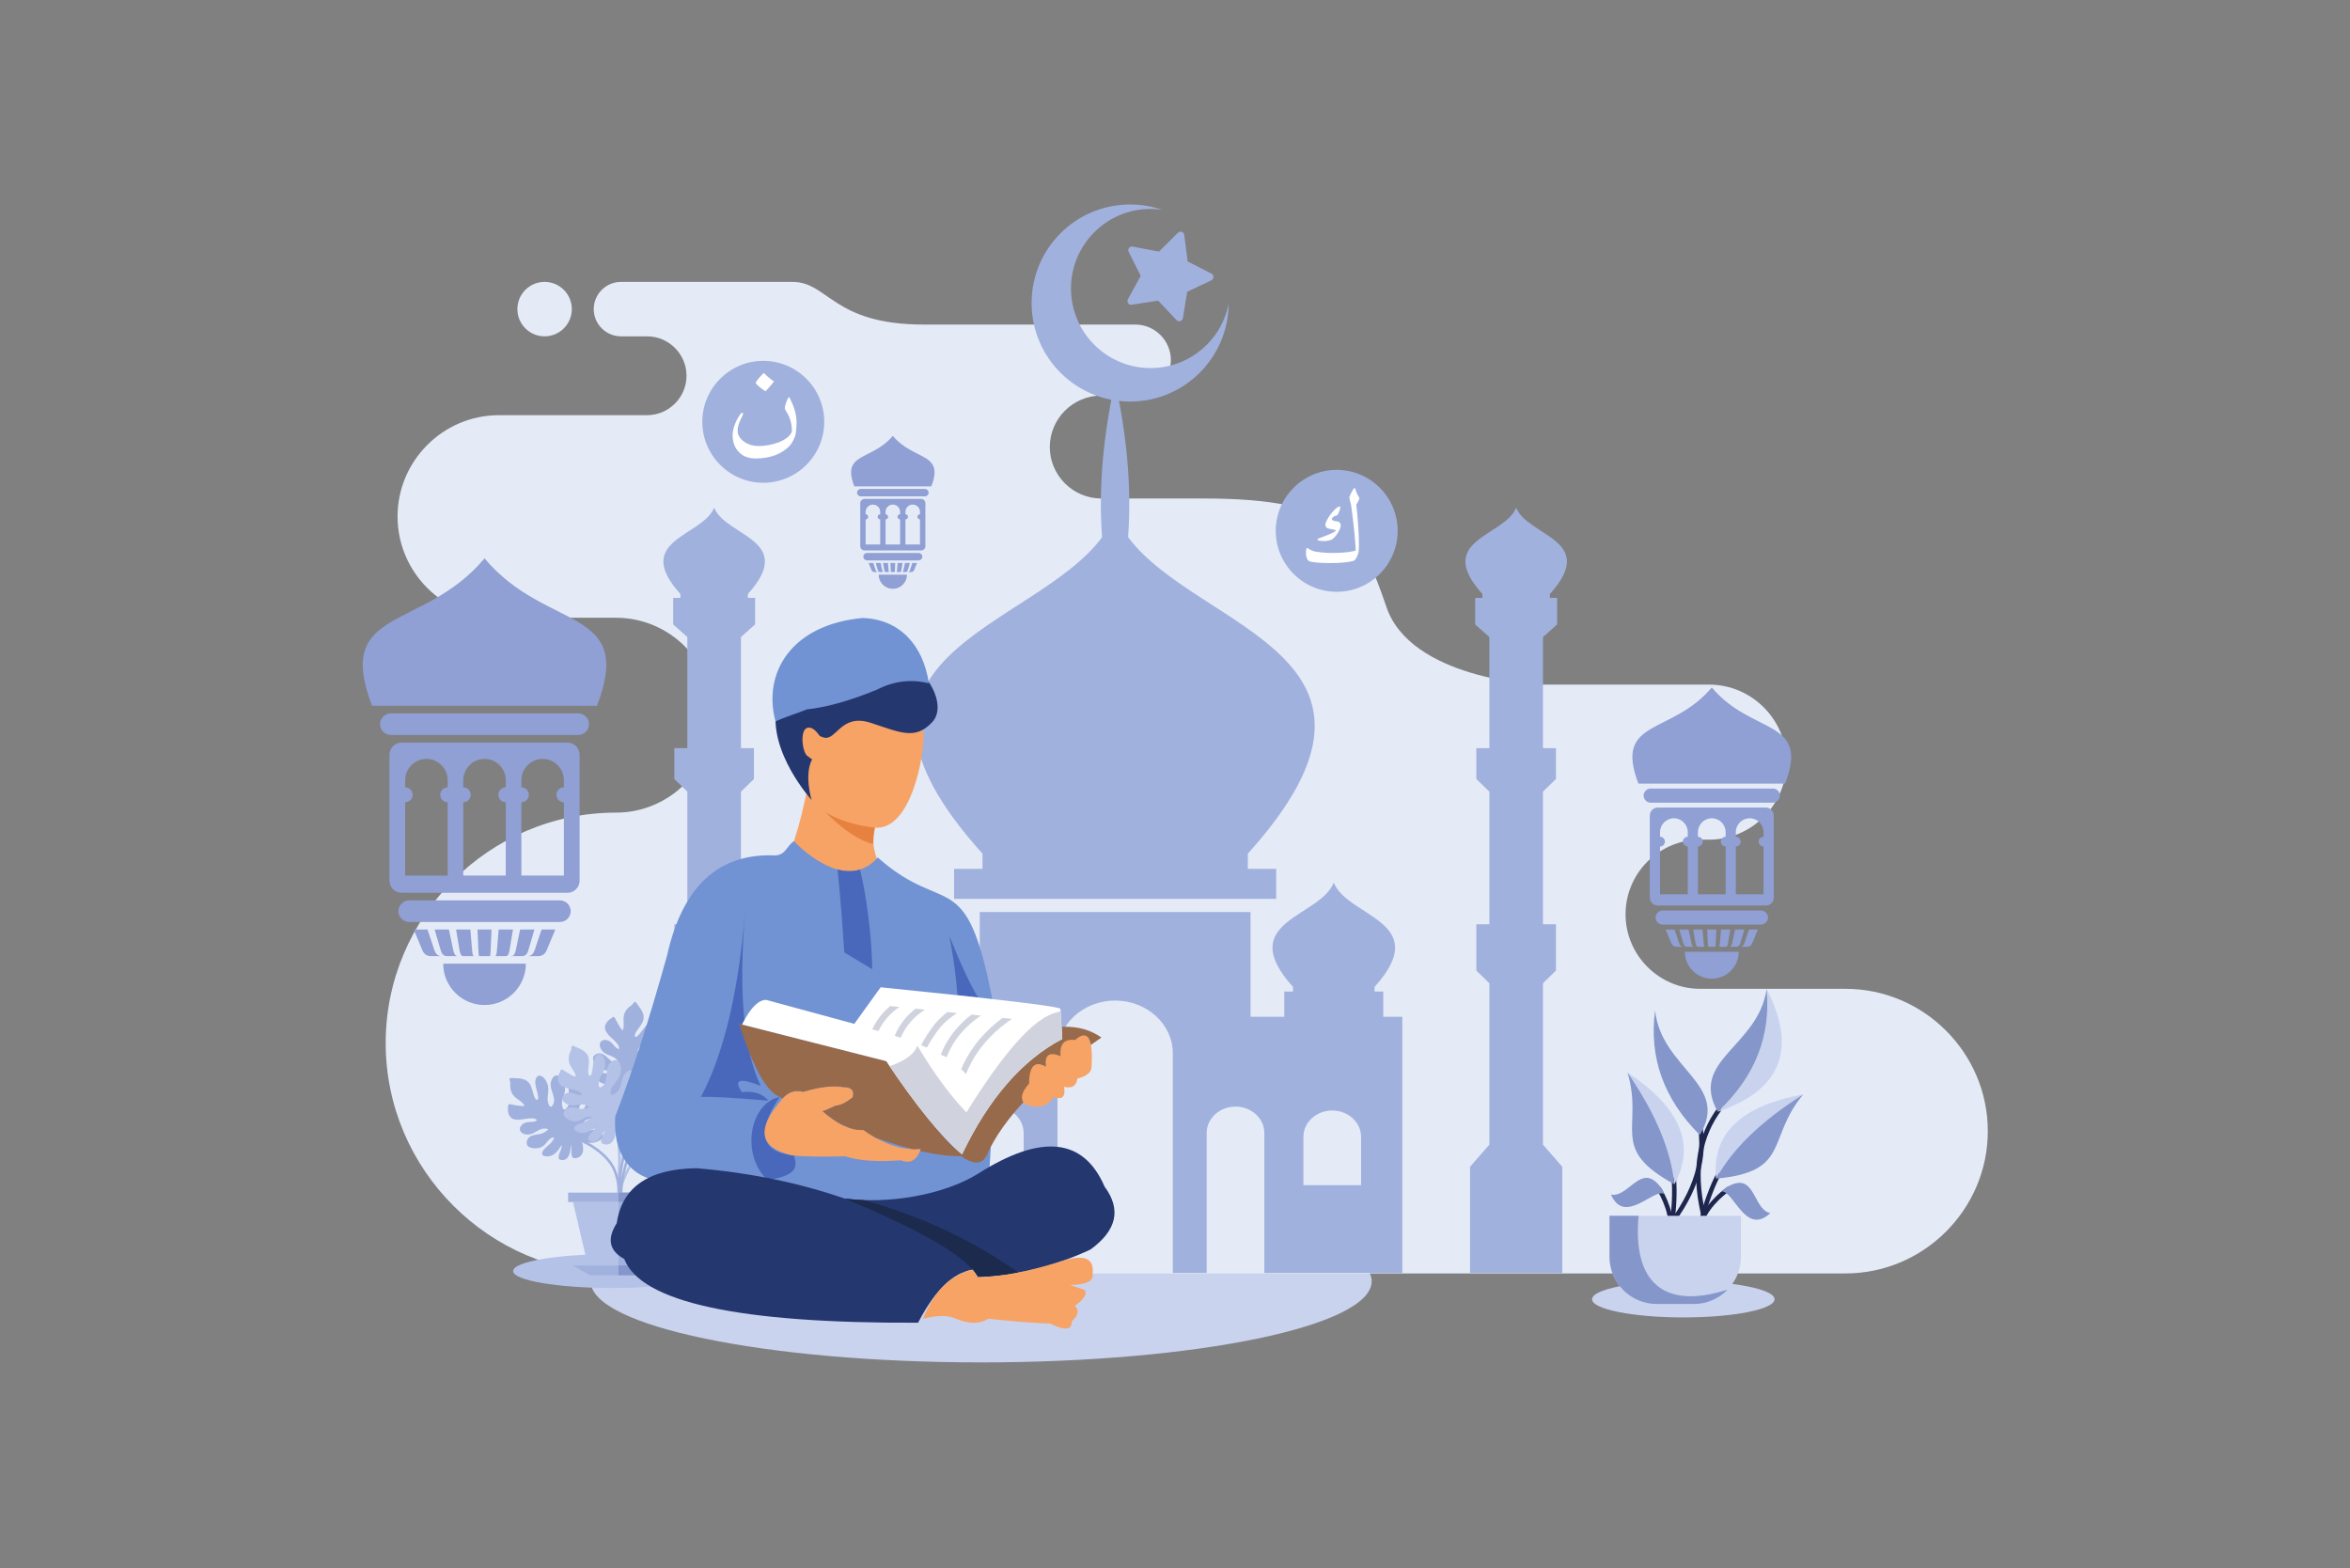 <?xml version="1.0" encoding="UTF-8" standalone="no"?>
<!-- Created with Inkscape (http://www.inkscape.org/) -->

<svg
   version="1.1"
   id="svg2"
   xml:space="preserve"
   width="4000"
   height="2669.307"
   viewBox="0 0 4000 2669.307"
   sodipodi:docname="vecteezy_muslim-people-reading-and-learning-the-quran-islamic-holy_6946259.eps"
   xmlns:inkscape="http://www.inkscape.org/namespaces/inkscape"
   xmlns:sodipodi="http://sodipodi.sourceforge.net/DTD/sodipodi-0.dtd"
   xmlns="http://www.w3.org/2000/svg"
   xmlns:svg="http://www.w3.org/2000/svg"><rect x="0" y="0" width="4000" height="2669.307" fill="#808080" stroke="none"/><defs
     id="defs6" /><sodipodi:namedview
     id="namedview4"
     pagecolor="#ffffffff"
     bordercolor="#666666"
     borderopacity="1.0"
     inkscape:pageshadow="2"
     inkscape:pageopacity="0.0"
     inkscape:pagecheckerboard="0" /><g
     id="g8"
     inkscape:groupmode="layer"
     inkscape:label="ink_ext_XXXXXX"
     transform="matrix(1.333,0,0,-1.333,0,2669.307)"><g
       id="g10"
       transform="scale(0.1)"><path
         d="M 30000,0 H 0 V 20019.8 H 30000 V 0"
         style="fill:transparent;fill-opacity:1;fill-rule:nonzero;stroke:none"
         id="path12" /><path
         d="m 12528.6,4699.8 c -2753.88,0 -4986.41,-463.4 -4986.41,-1035.2 0,-571.8 2232.53,-1035.5 4986.41,-1035.5 2754.1,0 4986.6,463.7 4986.6,1035.5 0,571.8 -2232.5,1035.2 -4986.6,1035.2"
         style="fill:#c9d3ee;fill-opacity:1;fill-rule:evenodd;stroke:none"
         id="path14" /><path
         d="m 10534.9,3879.9 c -1156.12,0 -2093.33,-109 -2093.33,-243.4 0,-134.1 937.21,-242.8 2093.33,-242.8 1156,0 2093.1,108.7 2093.1,242.8 0,134.4 -937.1,243.4 -2093.1,243.4"
         style="fill:#c9d3ee;fill-opacity:1;fill-rule:evenodd;stroke:none"
         id="path16" /><path
         d="m 21709.4,7398.9 h 1856.5 c 999.2,0 1816.7,-817.6 1816.7,-1816.8 v 0 c 0,-999.2 -817.5,-1817 -1816.7,-1817 H 7866.85 c -1618.14,0 -2941.89,1324 -2941.89,2942.1 v 0 c 0,1618.2 1323.75,2941.7 2941.89,2941.7 v 0 c 684.09,0.2 1243.75,560 1243.75,1244.1 v 0 c 0,684.2 -559.66,1243.9 -1243.75,1243.9 H 6369.72 c -711.21,0 -1293.21,582 -1293.21,1293.2 v 0 c 0,711.3 582,1293.3 1293.21,1293.3 h 1893.06 c 276.92,0 503.45,226.6 503.45,503.5 v 0 c 0,276.9 -226.53,503.5 -503.45,503.5 h -333.65 c -191.09,0 -347.53,156.4 -347.53,347.5 v 0 c 0,191.1 156.44,347.5 347.53,347.5 h 1250.76 c 0,0 477.8,0 939.11,0 461.1,0 512.4,-544.8 1677.2,-544.8 1800.9,0 900.6,0 2701.2,0 249.4,0 453.6,-204.1 453.6,-453.5 v 0 c 0,-249.3 -204.2,-453.4 -453.6,-453.4 h -435.3 c -361.3,0 -657,-295.6 -657,-656.9 v -0.1 c 0,-361.3 295.7,-656.9 657,-656.9 h 1310.5 c 1769.7,0 2019.6,-462.6 2329.6,-1382.3 309.7,-919.8 1919.4,-994 1919.4,-994 h 2201 c 544.6,0 990,-445.5 990,-990.1 v 0 c 0,-544.4 -445.4,-990 -990,-990 h -113.2 c -523.9,0 -952.4,-428.4 -952.4,-952.1 v 0 c 0,-524 428.5,-952.4 952.4,-952.4 z M 6953.96,15730.4 c 191.89,0 347.54,155.6 347.54,347.5 0,191.9 -155.65,347.5 -347.54,347.5 -191.88,0 -347.4,-155.6 -347.4,-347.5 0,-191.9 155.52,-347.5 347.4,-347.5 v 0"
         style="fill:#e4ebf7;fill-opacity:1;fill-rule:evenodd;stroke:none"
         id="path18" /><path
         d="m 9119.06,13543.2 c 142.42,-368.3 1058.24,-406.8 430.98,-1103.1 v -49.3 h 92.17 v -339.2 l -180.64,-161.1 v -1418.3 h 165.83 v -394.3 L 9461.57,9916.7 V 8223.3 H 9627.4 V 7631.9 L 9461.57,7470.5 V 5409.1 L 9708.2,5127.2 V 3770.9 H 8529.78 v 1356.3 l 246.9,281.9 v 2061.4 l -165.97,161.4 v 591.4 h 165.97 v 1693.4 l -165.97,161.2 v 394.3 h 165.97 v 1418.3 l -180.78,161.1 v 339.2 h 92.18 v 49.3 c -627.24,696.3 288.42,734.8 430.98,1103.1 z M 14238.5,15154 c 146.8,-674.4 214.2,-1338.5 166.3,-1987.2 881.8,-1188.5 3816.8,-1501.9 1529,-4041.9 V 8931 h 362.1 v -383.7 h -215 -112.4 -3457.9 -163.7 -163.8 V 8931 h 362.4 v 193.9 c -2286.4,2538.4 643,2852.9 1527.1,4039.4 -48.4,649.4 19.1,1314.4 165.9,1989.7 v 0 z m 5121.8,-1610.8 c 142.3,-368.3 1058.2,-406.8 430.8,-1103.1 v -49.3 h 92.1 v -339.2 l -180.7,-161.1 v -1418.3 h 165.8 v -394.3 l -165.8,-161.2 V 8223.3 h 165.8 v -591.4 l -165.8,-161.4 V 5409.1 l 246.8,-281.9 V 3770.9 H 18771 v 1356.3 l 246.8,281.9 v 2061.4 l -166.1,161.4 v 591.4 h 166.1 v 1693.4 l -166.1,161.2 v 394.3 h 166.1 v 1418.3 l -181,161.1 v 339.2 h 92.3 v 49.3 c -627.3,696.3 288.6,734.8 431.2,1103.1 v 0 z M 15968.5,8379.9 H 12510.6 V 7042.1 H 12080 v 321.6 h -111.4 v 59.2 c 757.8,841.6 -348.6,888.2 -520.7,1333.1 -172.2,-444.9 -1278.4,-491.5 -520.8,-1333.1 v -59.2 h -111.4 v -321.6 h -243.3 V 3770.9 h 1762.3 v 1788.5 c 0,184.8 165.6,335.9 368.2,335.9 v 0 c 202.6,0 368.1,-151.1 368.1,-335.9 V 3770.9 h 432.5 v 2806.7 c 0,369.3 331.1,671.6 736,671.6 v 0 c 405,0 736.1,-302.3 736.1,-671.6 V 3770.9 h 432.7 v 1788.5 c 0,184.8 165.6,335.9 367.9,335.9 v 0 c 202.6,0 368.2,-151.1 368.2,-335.9 V 3770.9 h 1762.2 v 3271.2 h -243.3 v 321.6 H 17552 v 59.2 c 757.7,841.6 -348.6,888.2 -520.8,1333.1 -171.9,-444.9 -1278.5,-491.5 -520.5,-1333.1 v -59.2 h -111.6 v -321.6 h -197.1 -233 -0.5 V 8379.9 Z M 11467.4,5845.3 v 0 c 202.6,0 368.2,-151 368.2,-335.7 v -617 h -736.1 v 617 c 0,184.7 165.6,335.7 367.9,335.7 v 0 z m 5544.2,0 v 0 c 202.6,0 368.2,-151 368.2,-335.7 v -617 h -736.4 v 617 c 0,184.7 165.9,335.7 368.2,335.7 v 0"
         style="fill:#a1b1de;fill-opacity:1;fill-rule:evenodd;stroke:none"
         id="path20" /><path
         d="m 6097.82,8156.1 h 178.4 l -10.84,-264 c -1.72,-39.1 -4.9,-75.6 -10.72,-75.6 h -135.15 c -6.08,0 -9.26,36.2 -10.84,75.6 z m -438.39,-435.9 h 1055.31 c 0,-291.4 -236.32,-527.9 -527.79,-527.9 -291.32,0 -527.52,236.5 -527.52,527.9 v 0 z m -434.68,808.3 h 1924.67 c 75.78,0 137.93,-61.9 137.93,-138.1 0,-75.6 -62.15,-138 -137.93,-138 H 5224.75 c -75.91,0 -138.06,62.4 -138.06,138 0,75.9 62.02,138.1 138.06,138.1 v 0 z m -96.54,2015 h 2117.62 c 85.43,0 155.39,-70 155.39,-155.4 V 8780.3 c 0,-85.2 -70.09,-155.3 -155.39,-155.3 H 5128.21 c -85.29,0 -155.25,70.1 -155.25,155.3 v 1607.8 c 0,85.3 69.82,155.4 155.25,155.4 v 0 z m 1800.76,-209.2 c -149.3,0 -271.36,-122.2 -271.36,-271.5 v -91 c 52.63,0 95.22,-42.6 95.22,-95.2 0,-52.6 -42.59,-95.4 -95.22,-95.4 v -936.1 h 542.73 v 936.1 c -52.63,0 -95.35,42.8 -95.35,95.4 0,52.6 42.72,95.2 95.35,95.2 v 91 c 0,149.3 -122.2,271.5 -271.37,271.5 v 0 z m -1212.53,-271.5 c 0,149.3 -122.07,271.5 -271.37,271.5 -149.3,0 -271.36,-122.2 -271.36,-271.5 v -91 c 52.63,0 95.34,-42.6 95.34,-95.2 0,-52.6 -42.71,-95.4 -95.34,-95.4 v -936.1 h 542.73 v 936.1 c -52.51,0 -95.36,42.8 -95.36,95.4 0,52.6 42.85,95.2 95.36,95.2 v 91 z m 470.65,271.5 c -149.44,0 -271.5,-122.2 -271.5,-271.5 v -91 c 52.63,0 95.35,-42.6 95.35,-95.2 0,-52.6 -42.72,-95.4 -95.35,-95.4 v -936.1 h 542.86 v 936.1 c -52.77,0 -95.34,42.8 -95.34,95.4 0,52.6 42.57,95.2 95.34,95.2 v 91 c 0,149.3 -122.06,271.5 -271.36,271.5 v 0 z m -1196.67,581.6 h 2393.21 c 75.91,0 138.06,-62 138.06,-137.9 0,-75.9 -62.55,-138 -138.06,-138 H 4990.42 c -75.38,0 -138.07,62.6 -138.07,138 0,75.3 62.16,137.9 138.07,137.9 v 0 z m 1196.53,1979.4 c 789.63,-941.4 1926.39,-602.2 1436.57,-1882.7 H 4750.53 c -489.83,1280.5 646.93,941.3 1436.42,1882.7 v 0 z m -559.91,-5003.2 -77.1,264 h 182.49 l 55.28,-264 c 8.2,-39.4 24.6,-75.6 55.01,-75.6 h -138.45 c -42.45,0 -65.6,36.2 -77.23,75.6 v 0 z m -168.48,264 h -175.23 l 109.63,-264 c 16.41,-39.4 49.2,-75.6 109.37,-75.6 h 132.64 c -48.4,0 -74.85,36.2 -88.21,75.6 l -88.2,264 z m 547.89,0 h -182.64 l 44.04,-264 c 6.61,-39.4 19.84,-75.6 44.04,-75.6 h 138.46 c -12.17,0 -18.78,36.2 -21.96,75.6 l -21.94,264 z m 543.65,0 -43.91,-264 c -6.61,-39.1 -19.71,-75.6 -44.04,-75.6 H 6323.7 c 12.16,0 18.78,36.5 21.95,75.6 l 21.82,264 h 182.63 z m 274.01,0 h -182.64 l -55.01,-264 c -8.2,-39.1 -24.73,-75.6 -55.01,-75.6 h 138.46 c 42.45,0 65.46,36.5 77.23,75.6 l 76.97,264 z m 3.17,-264 88.2,264 h 175.23 l -109.5,-264 c -16.53,-39.1 -49.19,-75.6 -109.63,-75.6 h -132.51 c 48.54,0 74.98,36.5 88.21,75.6 v 0"
         style="fill:#909fd4;fill-opacity:1;fill-rule:evenodd;stroke:none"
         id="path22" /><path
         d="m 11370.1,12836.5 h 61.1 l -3.7,-90.4 c -0.5,-13.4 -1.9,-25.7 -3.7,-25.7 h -46.3 c -2.1,0 -3.2,12.3 -3.7,25.7 z m -150.2,-149.3 h 361.3 c 0,-99.7 -81,-180.7 -180.7,-180.7 -99.7,0 -180.6,81 -180.6,180.7 v 0 z m -148.9,276.9 h 659.1 c 25.9,0 47.3,-21.3 47.3,-47.4 0,-25.9 -21.4,-47.2 -47.3,-47.2 H 11071 c -25.9,0 -47.1,21.3 -47.1,47.2 0,26.1 21.2,47.4 47.1,47.4 v 0 z m -33.1,689.9 h 725.2 c 29.4,0 53.2,-24.1 53.2,-53.3 v -550.4 c 0,-29.2 -24.1,-53.3 -53.2,-53.3 h -725.2 c -29.1,0 -53.1,24.1 -53.1,53.3 v 550.4 c 0,29.2 24,53.3 53.1,53.3 v 0 z m 616.8,-71.7 c -51.3,0 -93.1,-41.9 -93.1,-92.9 v -31.1 c 18.2,0 32.8,-14.6 32.8,-32.7 0,-18 -14.6,-32.7 -32.8,-32.7 v -320.4 h 185.9 v 320.4 c -18,0 -32.5,14.7 -32.5,32.7 0,18.1 14.5,32.7 32.5,32.7 v 31.1 c 0,51 -41.8,92.9 -92.8,92.9 v 0 z m -415.2,-92.9 c 0,51 -41.8,92.9 -92.9,92.9 -51.3,0 -93.1,-41.9 -93.1,-92.9 v -31.1 c 18.3,0 32.8,-14.6 32.8,-32.7 0,-18 -14.5,-32.7 -32.8,-32.7 v -320.4 h 186 v 320.4 c -18,0 -32.6,14.7 -32.6,32.7 0,18.1 14.6,32.7 32.6,32.7 v 31.1 z m 161,92.9 c -51,0 -92.8,-41.9 -92.8,-92.9 v -31.1 c 18,0 32.5,-14.6 32.5,-32.7 0,-18 -14.5,-32.7 -32.5,-32.7 v -320.4 h 185.9 v 320.4 c -18.2,0 -32.8,14.7 -32.8,32.7 0,18.1 14.6,32.7 32.8,32.7 v 31.1 c 0,51 -42,92.9 -93.1,92.9 v 0 z m -409.7,199.2 h 819.4 c 26.2,0 47.4,-21.2 47.4,-47.2 0,-26 -21.5,-47.2 -47.4,-47.2 h -819.4 c -25.9,0 -47.3,21.4 -47.3,47.2 0,25.8 21.4,47.2 47.3,47.2 v 0 z m 409.7,677.7 c 270.3,-322.3 659.7,-206.1 492,-644.7 h -983.9 c -167.7,438.6 221.6,322.4 491.9,644.7 v 0 z m -191.7,-1713.1 -26.5,90.4 h 62.7 l 18.8,-90.4 c 2.9,-13.4 8.4,-25.7 18.8,-25.7 h -47.4 c -14.5,0 -22.5,12.3 -26.4,25.7 v 0 z m -57.7,90.4 h -60 l 37.5,-90.4 c 5.6,-13.4 17,-25.7 37.6,-25.7 h 45.5 c -16.7,0 -25.9,12.3 -30.4,25.7 l -30.2,90.4 z m 187.5,0 h -62.4 l 15.1,-90.4 c 2.1,-13.4 6.9,-25.7 15.1,-25.7 h 47.3 c -4.2,0 -6.3,12.3 -7.4,25.7 l -7.7,90.4 z m 186.2,0 -15,-90.4 c -2.2,-13.4 -6.7,-25.7 -15.1,-25.7 h -47.4 c 4.3,0 6.7,12.3 7.7,25.7 l 7.4,90.4 h 62.4 z m 93.9,0 h -62.7 l -18.7,-90.4 c -2.7,-13.4 -8.5,-25.7 -18.8,-25.7 h 47.3 c 14.6,0 22.5,12.3 26.5,25.7 l 26.4,90.4 z m 1.1,-90.4 30.1,90.4 h 60.1 l -37.3,-90.4 c -5.8,-13.4 -16.9,-25.7 -37.8,-25.7 h -45.3 c 16.7,0 25.7,12.3 30.2,25.7 v 0"
         style="fill:#909fd4;fill-opacity:1;fill-rule:evenodd;stroke:none"
         id="path24" /><path
         d="m 7814.61,3578.9 c 695.6,0 1262.66,97.3 1262.66,216.3 0,119.6 -567.06,216.7 -1262.66,216.7 -695.34,0 -1262.66,-97.1 -1262.66,-216.7 0,-119 567.32,-216.3 1262.66,-216.3"
         style="fill:#b4c2e8;fill-opacity:1;fill-rule:evenodd;stroke:none"
         id="path26" /><path
         d="m 6896.04,4899.7 c -0.39,-27.7 -1.98,-51.3 -4.23,-67.7 2.25,16.4 3.84,40 4.23,67.7"
         style="fill:#eeede9;fill-opacity:1;fill-rule:evenodd;stroke:none"
         id="path28" /><path
         d="m 7749.55,6973.6 c 20.63,26.7 48.79,46.8 76.96,64.2 7.54,4.8 18.51,1.6 22.61,-6.3 21.82,-40.7 42.06,-82.5 67.18,-121.4 8.2,-13 20.11,-29.9 30.55,-37.3 0.66,-0.5 3.31,-2.1 4.5,-2.6 0.13,0.2 0.26,0.5 0.53,0.8 1.98,2.9 3.17,6.3 4.36,9.7 19.44,60.1 -4.23,124.4 11.24,184.7 8.07,32 28.43,65 51.45,88.3 24.99,25.4 58.58,37.3 74.05,71.4 2.51,5.3 6.61,7.7 11.24,7.9 h 3.18 c 5.55,-0.2 11.11,-3.4 14.28,-7.9 36.1,-51.8 86.62,-105.5 96.14,-170.3 8.6,-57.7 -22.48,-105.8 -55.68,-149.7 -16.13,-21.2 -32,-42.6 -44.43,-66.1 -6.88,-13 -18.78,-36.3 -6.22,-49.2 12.96,-13.3 32.93,10.5 43.25,21.1 21.29,22.2 39.14,47.1 57.53,71.4 30.28,39.7 78.41,100.8 135.54,90 25.26,-5.3 35.45,-31.3 36.77,-54 2.11,-36 -15.47,-74.6 -33.33,-104.7 -40.2,-68.8 -121.66,-88.9 -174.16,-143.9 -12.17,-13 -45.23,-56.6 -26.19,-74.6 6.61,-6.1 21.96,-4 29.76,-2.7 19.31,2.7 40.46,10.1 55.94,21.7 58.98,45.8 80.53,125.1 142.42,168.2 27.24,19.1 69.17,30.7 101.83,22.8 27.64,-6.4 40.34,-32.5 41.52,-58.7 1.59,-32 -12.96,-64.8 -28.96,-91.5 -18.51,-30.7 -44.03,-56.4 -75.24,-74.1 -62.42,-35.7 -141.5,-40.2 -183.16,-105.5 -5.55,-9 -11.77,-20.6 -8.99,-31.5 2.11,-8.5 14.15,-11.1 21.29,-12.7 32,-7.1 74.06,4.8 102.09,19.6 34.12,18.2 58.72,51 84.9,78.3 27.51,29.1 58.19,52.3 96.94,64.2 27.9,8.8 62.41,7.2 80.53,-19 16.67,-24.1 13.23,-56.3 6.48,-83.1 -8.99,-35.4 -28.3,-68.2 -51.97,-95.7 -25.52,-29.6 -65.99,-46.3 -102.09,-58.4 -37.69,-12.7 -76.7,-20.4 -113.86,-34.4 -9.92,-3.7 -17.46,-6.4 -28.17,-7.2 -11.51,-0.8 -23.15,-0.2 -34.39,-3.1 -9.52,-2.4 -3.17,-12.5 0,-19.3 7.67,-16.7 32.41,-15.9 47.88,-17 14.81,-1.3 29.35,-5 44.04,-5.3 16.92,0 33.85,3.2 50.51,5.8 33.19,4.8 68.11,10.6 100.77,1.1 31.61,-10 53.96,-39.7 59.65,-71.4 11.89,-67.2 -63.09,-108.2 -118.76,-116.6 -35.71,-5.6 -67.97,2.3 -99.32,20.1 -38.61,21.9 -69.03,53.1 -113.59,58.7 -2.78,-17.7 3.43,-32 19.3,-45.5 21.82,-18.3 51.97,-28.3 78.42,-38.1 51.71,-19.3 127.62,-36.2 155.52,-90.2 3.31,-6.3 2.65,-14.8 -2.78,-20.1 -24.59,-23.3 -52.89,-41.8 -87.54,-44.4 -28.7,-2.1 -56.6,11.1 -79.87,26.4 -41.53,27.5 -77.37,70.4 -124.18,90 6.48,-12 17.19,-20.2 30.41,-30.2 23.28,-18 35.31,-43.4 41.79,-71.4 9.66,-42.9 -5.15,-89.4 -55.41,-89.7 -27.5,-0.2 -55.14,13.5 -78.02,27.5 -26.18,15.6 -47.21,38.6 -63.61,64.3 -20.1,31.7 -31.34,68.2 -37.69,105.8 -42.05,-82 -133.43,-167.7 -219.66,-96.8 -73.66,60.8 47.74,107.1 95.62,155 -9.53,-4 -18.65,-9 -27.38,-13.2 -24.99,-13 -49.32,-27 -75.37,-37.6 -48.67,-20.1 -103.29,-18 -132.38,32 -25.13,43.1 26.84,63.2 58.98,72.7 26.05,8 74.85,16.4 93.76,42.9 -64.27,-7.4 -135.94,-15.4 -191.36,21.9 -25.12,16.7 -55.41,49.5 -58.45,81 -2.38,25.9 25.66,35.1 45.76,37 54.88,5.6 108.31,-18.8 163.32,-17.2 13.22,0.5 26.31,2.1 39.27,4.8 4.77,1 9.79,2.6 14.29,4.7 1.72,0.6 3.44,2.1 4.76,2.9 -0.4,0.8 -0.8,1.9 -1.59,2.9 -4.89,5.3 -11.24,9.6 -17.46,13.8 -14.01,9.3 -28.83,14.8 -45.62,16.4 -32,3.4 -64.01,-0.5 -95.88,5 -35.83,6.1 -64.93,27 -88.47,53.7 -21.16,23.8 -41.39,54 -44.7,86.2 -3.56,33.4 16.8,56.1 46.69,67.5 83.44,32 132.24,-54.2 191.88,-93.4 15.74,-10.6 34.52,-17.4 52.5,-22.7 7.27,-2.4 28.83,-9.8 35.98,-4 4.22,3.4 -9.93,26.2 -12.57,30.4 -12.03,19.3 -27.38,32.8 -47.08,44.5 -49.86,28.3 -110.55,37 -149.7,82 -25.79,29.6 -46.15,79.8 -20.89,115.8 26.71,38.1 86.22,28 119.94,5.8 42.32,-28 63.61,-84.6 114.52,-98.4 4.37,24.3 -5.02,46.6 -21.29,67.7 -23.8,31.8 -54.35,57.2 -82.51,84.7 -27.11,25.9 -54.89,54.2 -68.91,89.9 -14.41,36 -5.15,72.7 18.26,102.9"
         style="fill:#a1b1de;fill-opacity:1;fill-rule:evenodd;stroke:none"
         id="path30" /><path
         d="m 6491.25,5812.2 c -8.07,32.8 -6.48,67.2 -2.78,100.5 0.92,8.5 10.18,15.4 18.78,13.8 45.62,-8 90.98,-18 137.13,-22.5 15.21,-1.3 35.84,-2.9 48.28,0.8 0.79,0.3 3.43,1.6 4.63,2.1 0,0 0,0.5 -0.14,0.8 -1.19,3.4 -3.04,6.3 -5.03,9.2 -35.04,52.9 -100.1,73.8 -138.06,123.3 -20.1,26.2 -33.72,62.7 -37.82,95.2 -4.36,35.5 7.14,69 -10.05,102.4 -6.21,12.1 6.74,23 17.85,22.5 63.08,-3.8 136.48,2.6 193.34,-29.9 50.52,-28.9 69.04,-83.3 82.92,-136.2 6.61,-26 13.75,-51.6 24.47,-76 5.95,-13.4 16.92,-37.2 34.64,-35.1 18.52,1.8 12.3,32.2 10.32,47.1 -4.1,30.1 -12.7,59.7 -20.36,88.8 -12.57,48.7 -30.69,124.3 13.35,162.4 19.44,16.7 46.15,8.5 64.8,-4.5 29.76,-20.6 49.33,-58.4 62.02,-91.2 28.96,-74.1 -5.82,-150.3 5.16,-225.9 2.51,-17.2 16.4,-70.4 42.05,-66.4 8.99,1.3 16.93,14.6 20.9,21.4 9.52,17 17.06,38.1 17.19,57.7 0.79,74.6 -48.27,140.7 -43.91,215.8 1.99,33.3 18.78,73.3 45.1,94.2 22.35,17.4 50.65,11.6 72.07,-3.7 26.05,-18.5 42.85,-50.3 53.82,-79.4 12.57,-33.6 17.06,-69.5 11.64,-105.2 -10.71,-70.9 -56.07,-136 -30.42,-209 3.58,-10 8.87,-21.9 19.18,-26.4 7.93,-3.7 17.46,4.2 23.14,8.7 25.26,20.9 42.06,61.1 47.74,92.3 6.88,38.1 -3.57,77.8 -8.99,115.3 -5.68,39.4 -5.16,78.3 9.39,115.9 10.71,27.2 33.19,53.4 64.93,51.3 29.23,-1.6 52.5,-24.4 69.3,-46.1 22.35,-29 36.1,-64.5 42.98,-100.2 7.53,-38.3 -4.24,-80.7 -17.2,-116.6 -13.35,-37.1 -31.47,-72.5 -43.37,-110.6 -3.17,-10 -5.82,-17.4 -11.91,-26.4 -6.61,-9.6 -14.14,-18.5 -18.91,-29.1 -3.83,-9 7.94,-10.1 15.35,-11.7 17.72,-4.2 32.4,15.4 42.97,27 10.06,10.6 21.96,19.9 31.22,31.2 10.58,13.2 18.51,28.6 26.97,43.4 16.4,29.1 33.46,60 61.5,79.6 27.11,18.8 64.4,18 92.96,2.9 60.04,-32.2 45.76,-116.4 17.99,-165.5 -17.72,-31.3 -43.78,-51.9 -77.1,-65.6 -41.13,-17 -84.63,-21.2 -116.5,-52.9 12.16,-13.3 27.37,-17 47.6,-13 28.04,5.8 54.49,23.5 78.42,37.8 47.21,29.1 107.65,78 167.03,66.7 7.27,-1.6 13.22,-6.9 14.02,-14.6 3.17,-33.8 0.12,-67.4 -19.05,-96.5 -16,-23.8 -43.77,-37.6 -70.35,-46.3 -47.35,-15.6 -103.15,-17.2 -147.32,-41.8 13.36,-2.4 26.32,1.3 42.32,5 28.69,7.4 55.8,1.1 82.12,-11.3 39.67,-18.8 67.05,-59.3 35.97,-99 -16.93,-21.6 -44.7,-34.6 -69.83,-44.1 -28.56,-11.1 -59.5,-13.2 -89.66,-10.3 -37.55,3.9 -73.26,17.7 -106.59,36.2 38.36,-84.1 49.07,-209 -60.04,-232.8 -93.09,-20 -54.48,103.7 -62.28,170.9 -2.78,-9.8 -4.63,-19.8 -6.61,-29.6 -5.42,-27.5 -9.26,-55.6 -17.06,-82.5 -14.55,-50.5 -49.86,-92.1 -107.25,-84.1 -49.46,7.1 -32.93,60.3 -20.63,91.5 9.92,25.4 33.46,69 24.6,99.9 -34.26,-55 -72.34,-115.8 -135.82,-136.4 -28.83,-9.6 -73,-13.3 -99.84,4.2 -21.82,13.8 -11.64,41.8 -0.79,58.7 29.75,46.6 81.86,73.5 114.52,117.7 7.8,10.9 14.94,22 20.63,33.9 2.11,4.5 4.1,9.2 5.28,14 0.54,1.6 0.41,4.2 0.41,5.8 -0.8,0 -1.72,0 -2.91,0 -7.54,0 -14.81,-2.6 -21.83,-4.8 -16.13,-5.2 -29.49,-13.7 -41.12,-25.9 -22.48,-23 -39.15,-50.2 -63.22,-71.9 -27.11,-24.3 -61.49,-34.4 -97.06,-36.5 -31.61,-1.9 -67.84,1 -95.35,18.2 -28.3,18 -33.59,47.9 -24.2,78.6 26.71,85.2 124.7,70.1 192.28,92.8 17.99,6.1 34.91,16.4 50.39,27.3 6.35,4.2 25.39,16.4 25.39,25.6 -0.13,5.6 -26.72,8.2 -31.74,9 -22.75,2.4 -42.85,-1 -63.88,-9.5 -53.16,-21.4 -97.72,-63.7 -157.37,-66.7 -39.27,-1.8 -91.11,13 -103.8,55.3 -13.49,44.5 31.47,84.9 69.82,97.6 48.14,16.1 105.79,-2.4 147.85,29.4 -16.14,18.5 -39.41,24.8 -66.39,25.1 -39.28,0.8 -78.55,-7.4 -117.3,-12.4 -37.16,-5.3 -76.57,-9.6 -113.2,1.3 -37.42,11.1 -60.44,41 -69.69,78"
         style="fill:#a1b1de;fill-opacity:1;fill-rule:evenodd;stroke:none"
         id="path32" /><path
         d="m 8712.41,6754.3 c 31.34,12.2 65.86,14.8 99.18,15.4 8.86,0.2 16.54,-8 16.13,-17 -2.24,-46 -6.34,-92.3 -4.89,-138.6 0.4,-15.3 1.72,-35.9 6.88,-47.8 0.27,-0.8 1.85,-3.5 2.64,-4.5 0.14,0 0.4,0.2 0.8,0.5 3.31,1.6 5.95,3.7 8.73,6.1 47.6,41.5 60.3,108.7 104.6,152.6 23.41,23.3 57.92,41.3 89.66,49.5 34.65,8.7 69.43,1.5 100.37,23 11.24,7.6 23.68,-3.7 24.47,-15.1 4.23,-63 19.97,-135.2 -5.29,-195.5 -22.22,-53.9 -73.66,-79.1 -124.7,-99.4 -24.6,-10.1 -49.2,-20.1 -72.08,-33.9 -12.56,-7.6 -34.78,-21.7 -30.55,-38.9 4.36,-18.2 33.59,-8.1 48.01,-4.2 29.36,7.9 57.65,20.1 85.82,31.5 46.56,18.5 119.15,46 162.53,7.1 19.04,-17.2 14.42,-44.7 3.97,-64.8 -16.8,-32 -51.84,-56 -82.65,-73 -69.83,-38.1 -149.97,-13.2 -223.5,-33.8 -16.92,-4.5 -67.57,-24.9 -60.56,-50.3 2.51,-8.4 16.79,-14.8 24.06,-17.7 17.99,-7.1 39.81,-12.2 59.25,-9.8 74.06,8.7 133.17,65.6 208.55,70.9 33.19,2.1 74.98,-9.5 99.05,-32.8 20.23,-20.1 17.85,-48.9 5.42,-71.9 -15.21,-28.1 -44.43,-48.7 -71.94,-63.5 -31.74,-16.9 -66.78,-25.9 -102.75,-24.9 -71.81,1.6 -141.9,38.6 -211.2,3.7 -9.52,-4.7 -20.76,-11.6 -24.07,-22.2 -2.51,-8.5 6.48,-16.9 11.78,-21.9 23.8,-22.5 65.98,-34.2 97.72,-35.7 38.49,-1.9 76.57,13.2 113.07,23.5 38.48,10.6 76.83,15.1 116.11,5 28.43,-6.9 57.26,-25.9 59.24,-57.6 1.86,-29.1 -17.58,-55.1 -37.15,-74.6 -26.05,-25.9 -59.25,-43.9 -93.76,-55.3 -37.3,-12.4 -80.41,-6.1 -117.7,2.4 -38.75,8.4 -76.18,21.9 -115.32,29.1 -10.31,1.6 -18.25,3.7 -27.9,8.4 -10.31,5.3 -19.97,11.7 -31.08,14.8 -9.39,2.7 -9.12,-8.9 -9.92,-16.3 -1.85,-18.6 19.58,-30.5 32.4,-39.5 12.04,-8.7 22.49,-19.3 35.18,-26.9 14.41,-8.8 30.42,-14.8 46.15,-21.2 30.95,-12.7 63.87,-25.7 86.89,-51 22.08,-24.4 25.92,-61.4 14.41,-91.8 -24.33,-63.8 -109.63,-60.1 -161.73,-38.9 -33.33,13.8 -57.13,37 -74.85,68.2 -21.95,38.7 -31.74,81.2 -67.18,109 -11.64,-13.7 -13.62,-29.4 -6.88,-49.2 9.26,-27 30.02,-50.8 47.61,-72.7 34.52,-43.1 90.72,-97.1 87.02,-157.4 -0.54,-7.4 -5.29,-14 -12.7,-15.6 -33.19,-7.7 -66.91,-8.7 -97.99,6.6 -25.79,12.7 -42.98,38.6 -54.89,64 -21.42,45 -30.15,100 -60.17,140.7 -0.52,-13.5 4.5,-25.9 10.45,-41.2 10.85,-27.5 8.07,-55.3 -0.92,-83.1 -13.62,-41.8 -50.25,-73.8 -93.63,-48.1 -23.67,14 -40.2,40.2 -52.77,63.5 -14.28,27.2 -20.49,57.6 -21.42,87.8 -0.92,37.8 8.33,75.1 22.21,110.5 -78.28,-48.6 -200.61,-75.1 -238.16,29.9 -32.01,89.7 96.01,67.5 161.6,83.3 -10.05,1.6 -20.5,2.1 -30.15,3.2 -28.17,1.6 -56.21,2.1 -84.11,6.3 -51.97,8 -97.73,37.6 -96.93,95.8 0.66,49.7 55.67,40.2 88.07,32.3 26.32,-6.9 72.6,-24.9 102.22,-12.2 -58.71,27 -124.3,57.1 -152.6,117.4 -12.96,27.5 -22.09,70.9 -8.47,99.7 11.24,23.6 39.94,16.7 58.19,8.2 49.86,-23.8 83.31,-71.9 131.32,-98.6 11.63,-6.6 23.54,-11.9 36.1,-16.2 4.63,-1.5 9.65,-3.1 14.55,-3.7 1.85,0 4.22,0.3 5.68,0.6 0.14,0.5 0.27,1.6 0,2.9 -1.32,7.4 -4.49,14.3 -7.67,20.9 -7.27,15.3 -17.19,27.5 -30.68,37.8 -25.79,19.3 -55.15,32.3 -79.74,53.4 -27.51,23.8 -41.66,56.4 -48.27,91.8 -5.82,31.2 -7.8,67.2 6.08,96.8 14.15,30.4 43.25,39.2 74.59,33.9 88.07,-15.6 85.69,-114.8 116.64,-179.1 8.06,-16.9 20.63,-32.5 33.19,-46.3 5.16,-5.8 19.83,-23.3 28.83,-22.2 5.42,1.1 4.89,27.8 4.89,32.8 -0.26,22.7 -6.35,42.3 -17.46,61.9 -28.03,50.2 -75.63,89.1 -86.08,147.8 -7.02,38.9 1.45,92.3 41.65,110.1 42.58,19 88.34,-20.4 105.8,-56.9 21.82,-45.8 10.97,-105.3 47.6,-143.1 16.27,18.3 19.57,42.3 16.66,69 -4.22,39.2 -17.18,77 -27.37,114.8 -9.78,36.3 -19.04,74.9 -12.83,112.7 6.35,38.4 33.2,65.1 68.64,78.8"
         style="fill:#a1b1de;fill-opacity:1;fill-rule:evenodd;stroke:none"
         id="path34" /><path
         d="m 7125.36,6266.6 c 4.49,33.3 18.91,64.8 34.38,94.2 4.23,7.9 15.34,10.5 22.75,6 39.4,-24.3 77.75,-50.5 119.15,-71.6 13.49,-6.9 32.13,-15.6 45.09,-17 0.79,0 3.84,0 5.03,0 0.13,0.6 0.13,0.6 0.26,1.1 0.13,3.7 -0.4,7.1 -1.19,10.6 -13.22,61.9 -65.99,105.2 -82.91,165.5 -9,31.8 -8.2,70.7 0,102.4 8.98,34.4 32,61.4 28.43,98.7 -1.33,13.7 14.81,19 24.99,14.2 57.13,-26.7 127.75,-47.6 168.61,-98.9 36.24,-45.5 33.46,-102.9 26.58,-157.4 -3.17,-26.1 -6.08,-52.8 -5.16,-79.6 0.67,-14.5 2.12,-40.7 19.31,-45.4 17.86,-4.8 23.28,25.3 26.85,39.9 7.27,29.6 10.31,60 14.01,90.2 6.22,50 17.2,126.9 72.21,146 24.2,8.4 46.15,-9 58.72,-28.1 19.97,-30.1 24.06,-72.4 23.93,-107.3 -0.39,-79.9 -60.96,-137.8 -78.69,-212.2 -3.96,-16.9 -10.7,-71.4 14.69,-77.2 8.85,-2.1 21.15,7.4 27.24,12.4 15.2,12.2 30.02,28.9 37.42,47.1 28.17,69 6.88,148.4 38.75,216.9 14.15,29.9 44.43,61.1 76.7,70.6 27.25,8.5 51.31,-7.9 65.6,-29.9 17.32,-26.7 21.15,-62.7 20.63,-93.6 -0.67,-36 -9.79,-71.1 -27.78,-101.8 -36.23,-62.4 -102.35,-105.8 -105.53,-183 -0.4,-10.9 0.14,-24.1 7.94,-32.3 6.08,-5.8 17.85,-2.4 24.73,0 31.34,10 61.75,41.2 78.55,68.2 20.37,32.8 25.39,73.5 34.12,110.3 9.25,38.9 24.07,74.6 51.57,103.9 19.97,21.7 50.52,37.6 79.22,24.1 26.45,-12.4 39.8,-42 47.34,-68.5 10.05,-35.2 9.79,-73.2 3.04,-109 -7.27,-38.3 -33.59,-73 -58.84,-101.8 -26.32,-29.9 -56.21,-55.8 -81.34,-86.7 -6.61,-8.2 -11.9,-14.3 -20.89,-20.4 -9.52,-6.3 -19.7,-11.6 -28.04,-20.1 -7,-6.9 3.44,-12.2 9.79,-16.4 14.94,-10.6 35.84,2.4 49.99,9 13.36,6.3 27.77,10.6 40.6,18 14.68,8.2 27.63,19.6 40.86,30.1 26.05,20.7 53.43,43.4 86.62,51.3 32.27,7.4 66.39,-6.8 87.41,-31.7 43.91,-52.4 -0.39,-125.1 -44.3,-160.3 -28.03,-22.7 -59.9,-32.2 -95.88,-32.8 -44.43,-0.5 -86.48,11.7 -127.74,-5.8 6.34,-16.9 19.04,-26.4 39.4,-29.9 28.17,-5 59.25,1.6 86.89,6.4 54.61,9.2 128.8,32.5 179.85,0.2 6.21,-4.2 9.66,-11.6 7.54,-18.7 -9.52,-32.6 -24.73,-62.7 -53.29,-82.6 -23.68,-16.4 -54.49,-18.7 -82.39,-17.2 -49.73,3 -102.23,22.3 -152.48,15.4 11.51,-6.9 24.99,-8.5 41.39,-10.6 29.23,-4.2 52.24,-19.8 71.94,-41 30.02,-32.3 40.47,-79.9 -2.91,-105.5 -23.8,-13.8 -54.48,-15.6 -81.19,-15.4 -30.68,0.6 -60.31,10.1 -87.28,23.8 -33.46,17.5 -61.5,43.4 -85.7,72.8 4.76,-91.8 -31.34,-211.9 -141.5,-193.9 -94.16,15.4 -12.43,116.4 5.16,182 -6.35,-8.2 -11.9,-17 -17.19,-25.4 -15.21,-23.6 -29.1,-48.2 -46.29,-70.4 -32.13,-41.5 -80.4,-67.1 -130.79,-38.6 -43.37,24.9 -8.46,68.3 14.55,92.8 18.65,19.9 56.6,51.6 59.77,83.9 -52.1,-38.6 -110.03,-81.2 -176.68,-77 -30.15,1.9 -72.59,14.8 -91.11,41 -15.08,20.9 4.5,42.9 21.03,54.8 44.69,32 103.01,38.1 149.83,67.2 11.24,7.1 21.82,14.8 31.61,23.8 3.7,3.4 7.27,7.1 10.05,10.8 1.19,1.6 1.98,3.7 2.51,5.3 -0.66,0.5 -1.45,1 -2.65,1.6 -7.01,2.4 -14.67,2.6 -22.08,3.2 -16.93,1 -32.4,-1.6 -47.74,-8.5 -29.36,-13.2 -55.01,-32.8 -85.43,-43.9 -34.12,-12.7 -69.69,-9.3 -103.54,2.1 -30.16,9.8 -62.82,25.7 -81.87,51.8 -19.7,27.5 -13.62,57.2 6.48,82 56.21,69.3 141.77,19.3 212.91,15.4 18.92,-1.1 38.49,2.6 56.87,6.8 7.41,1.6 29.76,5.9 33.06,14.3 1.98,5.3 -21.68,18 -26.18,20.1 -20.1,10.9 -40.07,14.8 -62.82,14.8 -57.39,-0.5 -114.39,-23.2 -170.86,-3.7 -37.16,12.5 -79.87,45.5 -76.17,89.4 3.97,46.6 60.7,67.5 100.9,65.1 50.65,-2.9 97.47,-41.3 148.38,-27.5 -8.2,23.3 -27.51,37.6 -52.37,48.1 -36.37,15.4 -75.78,22.2 -113.73,31.5 -36.5,8.7 -74.72,19.6 -104.74,43.1 -30.68,24.3 -41.12,60.6 -35.96,98.4"
         style="fill:#b4c2e8;fill-opacity:1;fill-rule:evenodd;stroke:none"
         id="path36" /><path
         d="m 7369.21,6585.8 c 19.05,-83 35.71,-166.6 59.51,-248.3 24.47,-84.1 59.25,-161.9 107.25,-235.1 99.05,-151.1 225.21,-282.2 327.3,-431.4 4.23,-6.1 3.44,-12.2 0.14,-16.7 19.57,-37.3 31.07,-79.3 39.27,-119.8 14.28,-70.4 18.52,-142.6 21.43,-214.2 3.57,-87.3 2.77,-174.6 -1.33,-261.9 -4.76,-103.1 -11.5,-205.7 -7.14,-308.9 0.27,-5.8 0.53,-11.9 0.93,-18 1.19,-21.1 -31.87,-21.1 -33.06,0 -5.69,100.5 0.13,201.3 5.15,301.5 4.37,90 6.35,178.8 3.04,268.5 -2.37,69 -5.81,138.6 -17.72,207.1 -10.71,62.1 -28.03,132.5 -74.84,178 -6.75,6.6 -6.09,14.5 -1.85,20.3 -95.35,129.6 -204.72,248.7 -293.06,383.8 -47.34,72.2 -81.06,150 -105.79,232.5 -25.13,83.6 -41.66,169.3 -61.1,253.9 -4.76,20.6 27.11,29.6 31.87,8.7"
         style="fill:#b4c2e8;fill-opacity:1;fill-rule:evenodd;stroke:none"
         id="path38" /><path
         d="m 7893.29,4760.1 c 17.86,160.5 91.78,304.1 168.35,443.8 75.91,138.6 155.91,279.3 179.19,438 3.04,20.9 34.91,11.9 31.87,-9 -46.42,-316.3 -310.64,-553.3 -346.48,-872.8 -2.25,-21.2 -35.31,-21.2 -32.93,0"
         style="fill:#b4c2e8;fill-opacity:1;fill-rule:evenodd;stroke:none"
         id="path40" /><path
         d="m 7422.5,5479.5 c 141.38,-61.6 279.97,-156.1 374.92,-279 51.7,-67 82.25,-143.7 101.3,-223.5 7.27,83.5 22.48,166.1 38.48,248.1 37.29,191.4 65.86,384 83.97,578.6 7.15,77 12.43,154.2 16,231.7 0.93,21.2 33.99,21.2 33.06,0 -9.91,-214.7 -34.64,-428.4 -67.97,-640.8 -22.48,-143.6 -60.57,-285.4 -71.67,-430.9 12.43,78.6 31.21,156.1 55.27,231.7 74.06,231.7 120.74,352.9 309.72,450.7 67.97,35.2 152.48,57.9 185.01,134.9 8.33,19.6 36.76,2.6 28.56,-16.7 -32.4,-76.4 -111.35,-105 -180.38,-138.6 -185.93,-90.1 -252.19,-254.9 -312.62,-444.3 -44.3,-138.6 -69.56,-284.3 -69.96,-429.8 0,-1 0,-1.6 -0.13,-2.4 2.38,-10.8 -6.22,-17.9 -15.21,-18.7 -4.37,-14.9 -31.07,-12.7 -32.53,6.3 -12.04,156.1 -29.89,320 -130,447.5 -92.3,117.7 -226.4,207.4 -362.48,266.6 -19.43,8.5 -2.64,37.1 16.66,28.6"
         style="fill:#a1b1de;fill-opacity:1;fill-rule:evenodd;stroke:none"
         id="path42" /><path
         d="m 8396.35,6622.6 c 30.02,15.3 64,21.2 97.19,24.9 8.74,1 17.2,-6.4 17.73,-15.1 2.25,-46.3 2.51,-92.8 8.46,-138.9 1.98,-14.8 5.29,-35.4 11.51,-46.5 0.39,-1.1 2.25,-3.2 3.04,-4.3 0.26,0 0.39,0.3 0.79,0.6 3.17,1.6 5.56,4.2 8.07,6.9 43.37,45.7 49.59,113.7 89.39,161.8 21.16,25.4 53.7,46.6 84.51,57.9 33.46,12.2 68.77,8.2 97.46,32.6 10.58,9 24.07,-1.6 25.92,-12.5 10.32,-62.4 32.93,-132.5 13.75,-195.4 -17.06,-55.6 -65.72,-85.4 -114.52,-110.6 -23.67,-12.4 -47.21,-24.8 -68.5,-41 -11.77,-8.7 -32.53,-24.6 -26.72,-41.5 6.09,-17.4 34.26,-4.7 48.28,0.5 28.43,10.6 55.27,25.4 82.25,39.5 44.7,23 114.26,57.3 161.08,23 20.76,-15.4 18.77,-43.4 10.31,-64.3 -13.63,-33.6 -46.29,-61.1 -75.25,-80.7 -65.86,-44.4 -147.98,-27.5 -219.13,-55 -16.39,-6.3 -64.93,-31.5 -55.54,-55.8 3.31,-8.7 18.12,-13.2 25.79,-15.6 18.64,-5.3 40.73,-7.9 59.77,-4 72.87,15.9 126.3,78.3 200.88,90.7 32.67,5.3 75.51,-2.1 101.7,-23.2 22.08,-17.7 22.48,-46.6 12.3,-70.9 -12.3,-29.6 -39.55,-52.9 -65.46,-70.1 -29.89,-19.8 -64.01,-32 -99.85,-34.6 -71.68,-5.3 -144.94,24.3 -210.66,-17 -9,-5.3 -19.44,-13.2 -21.69,-24.3 -1.72,-8.5 7.93,-16.1 13.75,-20.6 25.92,-20.1 69.03,-27.5 100.77,-26 38.49,1.6 74.85,20.7 110.29,34.2 37.16,14.2 74.98,22.5 114.92,16.4 29.1,-4.5 59.64,-20.4 64.67,-51.6 4.76,-29.1 -12.3,-56.9 -29.89,-78.3 -23.27,-28 -54.75,-49.2 -87.81,-64 -35.84,-15.6 -79.61,-13.5 -117.43,-9 -39.41,4.8 -78.02,14.5 -117.56,18 -10.45,0.8 -18.52,1.6 -28.57,5.8 -10.71,4.2 -21.03,9.5 -32.4,11.6 -9.52,2.2 -8.2,-9.7 -8.2,-17.4 -0.26,-18.3 22.35,-28 35.84,-36 12.83,-7.4 24.33,-16.9 37.69,-23.3 15.21,-7.4 31.87,-11.9 48.01,-16.9 32,-9.5 66.11,-19.3 91.37,-42.3 24.47,-22.2 31.74,-58.7 23.15,-89.9 -17.99,-65.6 -103.15,-70.4 -157.11,-54.3 -34.51,10.4 -60.43,31.3 -81.06,60.6 -25.53,36.5 -39.54,78 -77.36,102.1 -10.32,-14.8 -10.72,-30.7 -2.12,-49.7 11.77,-25.9 34.78,-47.6 54.35,-67.7 38.48,-39.7 99.71,-87.8 101.83,-148.1 0.26,-7.4 -3.84,-14.6 -11.11,-17 -32.27,-10.5 -65.73,-15.3 -98.26,-2.6 -26.84,10 -46.28,34.1 -60.83,58.2 -25.52,42.6 -39.54,96.8 -73.4,134.3 0.8,-13.5 7.02,-25.3 14.42,-40.2 13.36,-26.4 13.36,-54.2 7.01,-82.5 -9.52,-42.8 -42.85,-78.5 -88.47,-57.1 -24.87,11.6 -43.78,36 -58.72,58.2 -16.79,25.4 -25.92,55 -29.75,85.4 -4.63,37.3 1.06,75.4 11.5,111.9 -73.13,-56.1 -192.54,-94.2 -240.02,6.9 -40.6,86.2 89,76.1 152.74,98.6 -10.18,0.5 -20.5,0.3 -30.28,-0.2 -28.04,-0.8 -56.07,-3.2 -84.24,-1.6 -52.5,3.1 -101.04,28.3 -105.8,85.9 -4.09,49.7 51.45,45.5 84.51,40.5 26.98,-4.2 74.72,-17.5 103.02,-1.9 -61.1,21.5 -129.21,44.7 -163.33,102.1 -15.47,26.2 -28.83,68.5 -17.98,98.2 8.86,24.5 38.08,20.8 57.13,13.7 51.97,-18.5 89.79,-63.2 140.31,-85.2 12.16,-5.3 24.59,-9.7 37.42,-12.7 4.9,-1 9.79,-2.1 14.82,-2.1 1.85,0 4.09,0.6 5.55,0.8 0.13,0.8 0,1.9 -0.27,2.9 -1.85,7.4 -5.82,13.8 -9.78,20.1 -8.59,14.6 -19.71,26 -34.12,34.4 -27.37,16.9 -57.92,27 -84.37,45.8 -29.76,20.9 -47.08,52.3 -57,86.5 -8.72,30.6 -14.28,66.6 -3.3,97 11.24,31.8 39.27,43.7 71.01,41 89.13,-6.9 96.28,-105.8 133.3,-166.6 9.79,-16.4 23.81,-30.7 37.69,-43.4 5.69,-5 21.96,-21.1 30.81,-19 5.16,1.6 2.25,28 1.59,33 -2.38,22.8 -10.44,41.6 -23.4,60.1 -32.8,47.1 -83.85,81.4 -99.98,138.8 -10.58,37.9 -7.27,91.8 30.94,113.5 40.6,23 89.8,-11.9 110.69,-46.6 26.18,-43.3 21.16,-103.6 61.36,-137.5 14.42,19.6 15.34,43.9 9.92,70.1 -8.07,38.6 -24.6,75.1 -38.48,111.9 -13.23,34.9 -26.06,72.5 -23.54,110.5 2.51,39.2 26.58,68.3 60.7,85.2"
         style="fill:#c9d3ee;fill-opacity:1;fill-rule:evenodd;stroke:none"
         id="path44" /><path
         d="m 7533.19,3755.6 h 712.53 L 8479,4677 H 7316.18 l 217.01,-921.4"
         style="fill:#b4c2e8;fill-opacity:1;fill-rule:evenodd;stroke:none"
         id="path46" /><path
         d="M 8556.63,4677 H 7254.56 v 119.9 H 8556.63 V 4677"
         style="fill:#a1b1de;fill-opacity:1;fill-rule:evenodd;stroke:none"
         id="path48" /><path
         d="M 7897.52,4677 H 8479 l -233.28,-921.4 h -348.2 V 4677"
         style="fill:#a1b1de;fill-opacity:1;fill-rule:evenodd;stroke:none"
         id="path50" /><path
         d="m 8556.63,4677 h -659.11 v 119.9 h 659.11 V 4677"
         style="fill:#8596cb;fill-opacity:1;fill-rule:evenodd;stroke:none"
         id="path52" /><path
         d="m 7533.19,3741.8 h 712.53 L 8479,3866.1 H 7316.18 l 217.01,-124.3"
         style="fill:#a1b1de;fill-opacity:1;fill-rule:evenodd;stroke:none"
         id="path54" /><path
         d="M 7897.52,3866.1 H 8479 l -233.28,-124.3 h -348.2 v 124.3"
         style="fill:#8596cb;fill-opacity:1;fill-rule:evenodd;stroke:none"
         id="path56" /><path
         d="M 11130.5,8404.7 9907.89,8063 l 69.43,798.2 c 147.88,328 302.08,831.8 362.48,1303.4 l 809.2,-645.1 c -34.7,-466.3 114.8,-465.7 121.1,-801.1 2.9,-152.9 -241.2,-190.4 -139.6,-313.7"
         style="fill:#f7a365;fill-opacity:1;fill-rule:evenodd;stroke:none"
         id="path58" /><path
         d="m 11151.9,9247.9 c -380.1,87.8 -776.8,592.4 -776.8,592.4 l 838.2,-230.3 c -31.5,-96.6 -63.8,-229.3 -61.4,-362.1"
         style="fill:#e7813f;fill-opacity:1;fill-rule:evenodd;stroke:none"
         id="path60" /><path
         d="m 11168.6,9457.6 c 0,0 -1030.2,81.2 -908.2,793.9 122,712.4 633.9,1086.5 912.7,1024.6 555.7,-123.5 601.9,-367.6 618.9,-615.3 17.2,-247.8 -150.5,-1247.1 -623.4,-1203.2"
         style="fill:#f7a365;fill-opacity:1;fill-rule:evenodd;stroke:none"
         id="path62" /><path
         d="m 10363.7,9809.7 c 0,0 -562.53,619.1 -445.36,1197.4 145.36,717.6 626.26,823.5 1249.96,733.7 623.4,-89.9 956.1,-700.1 736.3,-936 -219.8,-235.9 -410.2,-130.6 -790.3,-8.2 -380.3,122.5 -436.6,-239 -598.5,-188 -162,50.9 -198.5,117.5 -234.6,6.6 -36.2,-111 141.3,-185.4 86.6,-290.3 -102.1,-197.3 -4.1,-515.2 -4.1,-515.2"
         style="fill:#24376f;fill-opacity:1;fill-rule:evenodd;stroke:none"
         id="path64" /><path
         d="m 10510.3,10555.1 c 0,0 -98.7,204.2 -199.7,177 -101.1,-27.4 -65.8,-307.5 -4.3,-357.3 61.5,-49.9 132.3,-91.6 151.6,-78.3 19.6,13.1 52.4,258.6 52.4,258.6"
         style="fill:#f7a365;fill-opacity:1;fill-rule:evenodd;stroke:none"
         id="path66" /><path
         d="m 10535.6,8138.1 c -35.7,7.1 -70.2,-15.9 -77.3,-51.3 -7.3,-35.4 15.7,-70.1 51.2,-77.2 35.4,-7.4 70.1,15.8 77.2,51.3 7.4,35.4 -15.6,69.8 -51.1,77.2"
         style="fill:#e9eae9;fill-opacity:1;fill-rule:evenodd;stroke:none"
         id="path68" /><path
         d="m 11016.2,12134 c 473.2,-15.6 773.4,-348.6 844.3,-834.1 -227.5,56.5 -448.9,29.1 -664.7,-81.8 -341.4,-140.5 -639.5,-224.2 -893.8,-251.4 -100,-42.1 -300.3,-105 -399.4,-153.8 -167.68,626.1 207.1,1238.6 1113.6,1321.1"
         style="fill:#7193d3;fill-opacity:1;fill-rule:evenodd;stroke:none"
         id="path70" /><path
         d="m 11208.5,9075.7 c -431.6,-488 -1070.4,208.7 -1070.4,208.7 -95.2,-57.1 -107.1,-197.8 -273.19,-180.9 -703.4,16.9 -1152.1,-408.4 -1346.24,-1275.9 -225.08,-809.3 -445.92,-1495.9 -663.2,-2059.8 -31.6,-500.2 222.96,-881.8 803.91,-823.9 515.88,19.8 916.05,-32 1200.64,-155.8 1206.48,-324.2 2214.38,-486.6 2742.58,-105.5 127.2,1480.3 70.4,2572.1 70.4,2572.1 -336.2,1746.2 -601.2,1054.3 -1464.5,1821"
         style="fill:#7193d3;fill-opacity:1;fill-rule:evenodd;stroke:none"
         id="path72" /><path
         d="m 9812.01,5970.9 c -436.66,37 -723.89,53.2 -861.56,48.1 290.14,549.1 477.79,1332.5 562.69,2350.8 -83.31,-1023.8 -16.39,-1760.4 201.02,-2210.3 -271.77,108.2 -352.17,81.2 -241.08,-80.1 151.54,17.9 264.48,-18 338.93,-108.5"
         style="fill:#4a68bb;fill-opacity:1;fill-rule:evenodd;stroke:none"
         id="path74" /><path
         d="m 12225.2,7317.1 c -13.2,213.2 -47.3,465.5 -102.4,756.2 143.4,-357.3 265.6,-618.6 366.1,-784.7 -83.1,9 -170.9,18.5 -263.7,28.5"
         style="fill:#4a68bb;fill-opacity:1;fill-rule:evenodd;stroke:none"
         id="path76" /><path
         d="m 10138.5,5270 c 63,-187.8 -19.2,-256.3 -336.54,-316.3 -354.27,338.5 -222.03,990.8 155.78,1064.8 -304.68,-451.7 -244.38,-701.1 180.76,-748.5"
         style="fill:#4a68bb;fill-opacity:1;fill-rule:evenodd;stroke:none"
         id="path78" /><path
         d="m 10111.4,5273.5 c -408.62,94.6 -457.42,324.5 -146.12,689.7 77.22,111.4 174.32,151.6 291.32,120.6 205.9,63 376.6,83.1 512.3,60.3 103.7,0.8 143.9,-42.5 120.6,-130.6 -85.7,-68 -157.6,-103.4 -215.8,-105.5 -109.7,-50.8 -166.9,-74.1 -170.8,-70.4 190.4,-168.5 364.4,-248.9 522.3,-241.2 254.5,-182.5 498.8,-262.9 733.4,-241 -51,-146.7 -136.4,-195.4 -256,-145.7 -303.6,-22.2 -539.8,-5.3 -708.3,50.3 -328.6,-7.4 -556.2,-2.7 -682.9,13.5"
         style="fill:#f7a365;fill-opacity:1;fill-rule:evenodd;stroke:none"
         id="path80" /><path
         d="m 9957.74,6018.5 36.9,-17.4 c 71.96,82.2 159.26,110 261.96,82.7 205.9,63 376.6,83.1 512.3,60.3 103.7,0.8 143.9,-42.5 120.6,-130.6 -85.7,-68 -157.6,-103.4 -215.8,-105.5 -109.7,-50.8 -166.9,-74.1 -170.8,-70.4 89.1,-78.8 174.8,-138.6 256.8,-178.8 32.2,-13.2 64.2,-25.9 95.5,-38.6 58.7,-18.5 115.3,-26.5 170,-23.8 51.3,-36.8 102.4,-69.3 152.9,-97.9 169.8,-60.3 326.9,-108.9 470.8,-146 36.7,-1.5 73.5,-0.5 109.7,2.9 -3.1,-9.5 -6.6,-18.7 -10.3,-27.2 225.9,-51.8 416.9,-73 573.2,-63.5 -162.4,76.7 -497.3,480.3 -1004.8,1210.8 0,0 -626.3,159.3 -1878.94,477.2 179.19,-560.7 352.57,-872 519.98,-934.2"
         style="fill:#976a4c;fill-opacity:1;fill-rule:evenodd;stroke:none"
         id="path82" /><path
         d="m 13560.6,6757.8 c -2.1,75.3 -6.1,157.1 -6.1,157.1 225.6,5.3 370.5,-42.1 509.9,-138.1 -766.7,-522.9 -1255.7,-1025.4 -1466.8,-1507 -57.9,-116.4 -166.1,-118.8 -324.5,-6.9 348,737.4 753,1223 1287.5,1494.9"
         style="fill:#976a4c;fill-opacity:1;fill-rule:evenodd;stroke:none"
         id="path84" /><path
         d="m 11316.7,6475.5 c -1202.6,305.3 -1816.51,461.3 -1841.77,467.7 105,210 207.75,314.7 308.39,314.7 749.98,-204.2 1125.28,-306.3 1125.28,-306.3 224.5,311.3 336.7,467.1 336.7,467.1 1539.3,-155.5 2304.7,-247.6 2295.5,-276.4 15.8,-254.9 23.8,-382.7 23.8,-382.7 -512.4,-270.3 -939,-761.2 -1280.4,-1473.5 -272.2,233.1 -594.6,629.8 -967.5,1189.4"
         style="fill:#ffffff;fill-opacity:1;fill-rule:evenodd;stroke:none"
         id="path86" /><path
         d="m 13542.6,7113.2 22,-353.6 c -512.4,-270.3 -939,-761.2 -1280.4,-1473.5 -261.1,223.5 -568.7,598.1 -922.6,1122.3 l 0.3,2.3 c 206.3,74.4 323.2,162.4 350.5,264.5 208.4,-349.9 417.8,-635 627.8,-854 489.3,787.1 872.6,1212.4 1150.6,1275.9 l 51.8,16.1"
         style="fill:#d0d2dd;fill-opacity:1;fill-rule:evenodd;stroke:none"
         id="path88" /><path
         d="m 11138.9,6882.3 78.3,-21.7 c 26.5,56.6 61.9,111.7 106.6,163.5 43.4,50.8 96,98.9 158.5,143.3 l -115.1,12.2 c -38.9,-32.8 -73.8,-67.4 -104.5,-103.1 -52.6,-61.4 -93.6,-127 -123.8,-194.2 z m 622.9,-202.3 c 24.9,-10.3 49.5,-20.6 73.8,-31.5 41.8,82 125.4,205.5 173.5,261.9 54.2,62.9 122.2,121.9 205.8,174.5 l -3.5,5.6 -112.6,11.9 c -58.2,-43.7 -108.2,-90.5 -150.5,-139.9 -53.7,-62.7 -141.8,-193.6 -186.5,-282.5 z m 252.9,-119.8 28.5,-16.4 44.7,-16.7 c 40.5,106.9 101.1,210.3 183.8,307.1 68.5,79.9 152.1,154.7 252.9,223.2 l -119.3,12.7 c -74.6,-57.6 -139.1,-119.3 -194.4,-183.8 -87.8,-102.4 -152.3,-212.4 -196.2,-326.1 z m 259.2,-185.9 c 57.4,135.6 137.2,266.6 242.8,389.5 79.8,93.1 174.8,182 285.3,264.3 l 120.6,-12.7 c -137.5,-92.9 -252,-195.2 -345.1,-303.9 -108.4,-126.5 -188.3,-261.6 -243.1,-401.5 -18.8,22.2 -38.9,43.6 -60.5,64.3 z m -848.8,424.4 c 31.2,78.3 75.9,153.5 136.2,224.1 37.1,42.8 79.6,83.8 128.6,122.7 l 119.3,-12.4 c -75.2,-49.8 -137.1,-104.2 -186.8,-162.4 -53.1,-61.9 -92.8,-128 -120.8,-196.3 -25.4,8.5 -50.8,16.4 -76.5,24.3 v 0"
         style="fill:#d0d2dd;fill-opacity:1;fill-rule:evenodd;stroke:none"
         id="path90" /><path
         d="m 12487,3818.8 c -981.2,741.3 -2180.1,1171.4 -3596.85,1289.9 -609.91,-9.8 -948.06,-243.9 -1014.84,-702 -127.61,-200.5 -95.74,-352.8 95.48,-457 214.63,-552.8 1465.66,-823.9 3752.41,-814.1 233,450.2 487.4,678.1 763.8,683.2"
         style="fill:#24376f;fill-opacity:1;fill-rule:evenodd;stroke:none"
         id="path92" /><path
         d="m 12487,3718.3 c -129,249.6 -685,581.1 -1704.3,1003.7 558.3,-74.6 1258.7,42.3 1699.3,312.1 811.7,517.3 1352.6,463.9 1622.4,-160.3 216.3,-292 156,-560.2 -180.9,-804 -463.7,-215.6 -942.7,-332.8 -1436.5,-351.5"
         style="fill:#24376f;fill-opacity:1;fill-rule:evenodd;stroke:none"
         id="path94" /><path
         d="m 12487,3718.3 c -129,249.6 -685,581.1 -1704.3,1003.7 78.3,-10.6 159.5,-17.5 242.5,-20.4 734,-202.8 1393.6,-511.8 1978.9,-926.7 -170.6,-31 -343,-50 -517.1,-56.6"
         style="fill:#1c2a4d;fill-opacity:1;fill-rule:evenodd;stroke:none"
         id="path96" /><path
         d="m 12420.6,3813.2 c -281.9,-64 -493.5,-273.5 -635,-627.3 181.7,46.2 319.3,47.6 412.3,3.7 172.2,-71.5 312.7,-72.5 421.9,-3.7 381.4,-38.7 644.3,-58.8 788.4,-60.6 188.9,-92.8 281.2,-84.4 276.4,25.1 84.9,77.8 98.4,145 40.2,201 112.7,79.9 156.3,147.1 130.7,201 -127.2,43.4 -191,65.1 -191,65.1 207.9,3.7 303.7,50.8 286.5,140.7 24.6,195.5 -97.9,252.9 -367.4,172.4 -443.8,-141.7 -809.3,-212.6 -1096.6,-212.3 -44.4,63.2 -66.4,94.9 -66.4,94.9"
         style="fill:#f7a365;fill-opacity:1;fill-rule:evenodd;stroke:none"
         id="path98" /><path
         d="m 10693.8,8923.4 c 79.4,-24.1 201.8,-32 288,-0.8 89.2,-357.1 154,-906.7 155.8,-1273.8 -180.9,107.1 -356.8,215.8 -356.8,215.8 -43.3,683.7 -87,1058.8 -87,1058.8"
         style="fill:#4a68bb;fill-opacity:1;fill-rule:evenodd;stroke:none"
         id="path100" /><path
         d="m 13140.3,6188.1 c -98.4,-108 -116.9,-195 -55.3,-261.4 173,-62.4 295.2,-32.2 366.6,90.2 111.9,-40.4 157.4,3.2 135.7,130.7 100.8,-23.8 157.6,11.6 170.9,105.8 123.5,29.6 183.8,83.3 180.6,160.8 19.8,361.3 -50.5,471.8 -210.8,331.4 -137.3,16.7 -199.2,-52.1 -185.9,-206 -144.2,59.7 -206.3,14.5 -186,-135.5 -141.7,82.8 -213.7,10.6 -215.8,-216"
         style="fill:#f7a365;fill-opacity:1;fill-rule:evenodd;stroke:none"
         id="path102" /><path
         d="m 21494.4,3203.3 c 641.9,0 1165.3,104.2 1165.3,231.7 0,128 -523.4,232.2 -1165.3,232.2 -641.6,0 -1165.1,-104.2 -1165.1,-232.2 0,-127.5 523.5,-231.7 1165.1,-231.7"
         style="fill:#c9d3ee;fill-opacity:1;fill-rule:evenodd;stroke:none"
         id="path104" /><path
         d="m 21662.9,5730 c -3.5,15.6 6.3,30.9 21.7,34.6 15.6,3.7 31.2,-6.3 34.9,-21.7 47.9,-207.3 50.8,-420.5 -1.9,-641.6 -52.6,-220.1 -160.5,-448.1 -334.3,-685.3 -9.5,-13 -27.8,-15.6 -40.4,-6.4 -13,9.6 -15.9,27.8 -6.4,40.5 169.3,231.2 274,452 324.8,664.7 50.5,211.8 47.9,416 1.6,615.2"
         style="fill:#1e264d;fill-opacity:1;fill-rule:evenodd;stroke:none"
         id="path106" /><path
         d="m 21133.9,7122.5 c -79.6,-600.4 110.6,-1130.4 570.8,-1589.8 392.5,649.3 -490.4,842.9 -570.8,1589.8"
         style="fill:#8596cb;fill-opacity:1;fill-rule:evenodd;stroke:none"
         id="path108" /><path
         d="m 21345,4958.5 c -1.3,15.8 10.3,29.8 26.2,31.2 15.8,1.5 29.8,-10.1 31.4,-26 6.6,-69.8 8.2,-171.6 2.7,-286.7 -5,-99.9 -15.4,-210.5 -32.3,-320 -2.4,-15.9 -17.2,-26.7 -33.1,-24.3 -15.6,2.6 -26.4,17.4 -24,33 16.6,107.1 26.7,215.6 31.5,314 5.5,112.6 4.2,211.3 -2.4,278.8"
         style="fill:#1e264d;fill-opacity:1;fill-rule:evenodd;stroke:none"
         id="path110" /><path
         d="m 21380.4,4903.7 c 276.9,503.6 77.2,979.4 -598.8,1427.4 357.3,-518.6 557,-994.4 598.8,-1427.4"
         style="fill:#c9d3ee;fill-opacity:1;fill-rule:evenodd;stroke:none"
         id="path112" /><path
         d="m 21380.4,4903.7 c -41.8,433 -241.5,908.8 -598.8,1427.4 212.1,-706.4 -248.3,-967.5 598.8,-1427.4"
         style="fill:#8596cb;fill-opacity:1;fill-rule:evenodd;stroke:none"
         id="path114" /><path
         d="m 21365.3,4384 c 0.6,-15.9 -11.9,-29.1 -27.7,-29.6 -16.2,-0.6 -29.4,11.9 -29.9,28 -2.4,74.1 -19.3,148.6 -41.5,215.3 -35.5,106.6 -83.9,194.1 -107.4,231.7 -8.5,13.7 -4.3,31.7 9.2,40.2 13.5,8.2 31.5,4.2 40,-9.5 24.6,-39.7 75.6,-131.8 112.9,-243.9 23.8,-71.9 42,-151.8 44.4,-232.2"
         style="fill:#1e264d;fill-opacity:1;fill-rule:evenodd;stroke:none"
         id="path116" /><path
         d="m 20570.3,4773.3 c 174.5,-402.5 548.8,87.3 682.4,5.8 -40,91 -96,156.1 -159,188.9 -184.6,96.5 -337.5,-239.4 -523.4,-194.7"
         style="fill:#8596cb;fill-opacity:1;fill-rule:evenodd;stroke:none"
         id="path118" /><path
         d="m 21979.2,5846.1 c 9.3,12.9 6.6,31.2 -6.3,40.4 -13,9.3 -31,6.6 -40.5,-6.3 -125.9,-171.7 -212.7,-366.1 -251.5,-590.1 -38.4,-223.2 -29.1,-475 36.7,-761.7 3.7,-15.6 19.3,-25.4 34.7,-21.7 15.6,3.7 25.4,19 21.9,34.7 -64.5,279 -73.5,523.4 -36.2,738.7 37,214.7 120.3,401.5 241.2,566"
         style="fill:#1e264d;fill-opacity:1;fill-rule:evenodd;stroke:none"
         id="path120" /><path
         d="m 21934.2,5829.1 c 475.3,443.9 683.2,967 624,1569.8 394.8,-770.2 186.7,-1293.4 -624,-1569.8"
         style="fill:#c9d3ee;fill-opacity:1;fill-rule:evenodd;stroke:none"
         id="path122" /><path
         d="m 22558.2,7398.9 c 59.2,-602.8 -148.7,-1125.9 -624,-1569.8 -370.5,662.3 518.4,826.3 624,1569.8"
         style="fill:#8596cb;fill-opacity:1;fill-rule:evenodd;stroke:none"
         id="path124" /><path
         d="m 21966.8,5011.9 c 7.7,13.7 2.4,31.5 -11.7,39.1 -13.7,7.4 -31.4,2.4 -39.1,-11.6 -33.6,-61.6 -75.1,-154.5 -115.3,-262.7 -35.2,-93.6 -69.3,-199.1 -96.8,-306.5 -4,-15.6 5.3,-31.2 20.6,-35.4 15.6,-3.7 31.5,5.3 35.5,20.9 26.9,105 60.3,208.6 94.6,300.7 39.4,105.8 79.6,196 112.2,255.5"
         style="fill:#1e264d;fill-opacity:1;fill-rule:evenodd;stroke:none"
         id="path126" /><path
         d="m 21912.8,4975.4 c -55.8,572.1 315.3,930.4 1113.3,1075.4 -533,-335.4 -904.1,-694 -1113.3,-1075.4"
         style="fill:#c9d3ee;fill-opacity:1;fill-rule:evenodd;stroke:none"
         id="path128" /><path
         d="m 21912.8,4975.4 c 209.2,381.4 580.3,740 1113.3,1075.4 -473.5,-565.5 -153.5,-987.1 -1113.3,-1075.4"
         style="fill:#8596cb;fill-opacity:1;fill-rule:evenodd;stroke:none"
         id="path130" /><path
         d="m 21721.6,4491.9 c -6.9,-14.3 -0.5,-31.7 13.8,-38.4 14.5,-6.6 31.7,-0.2 38.6,14.1 31.4,67.1 76.4,129 123.2,181.7 74.3,83.8 153.4,145.2 189.9,170.6 13.2,9 16.4,26.9 7.2,40.2 -9,13.2 -27,16.4 -40.2,7.4 -38.4,-27 -121.4,-91.3 -200.3,-179.9 -49.9,-56.6 -98.4,-122.7 -132.2,-195.7"
         style="fill:#1e264d;fill-opacity:1;fill-rule:evenodd;stroke:none"
         id="path132" /><path
         d="m 22605.8,4536.1 c -319.3,-301.3 -469.7,296.5 -624.7,274.8 72.4,67.7 149.7,105.2 220.5,110.5 207.7,15.9 215.6,-353.3 404.2,-385.3"
         style="fill:#8596cb;fill-opacity:1;fill-rule:evenodd;stroke:none"
         id="path134" /><path
         d="m 22230.5,4500.6 v -524.5 c 0,-330.6 -270.6,-601.1 -601.2,-601.1 h -475.8 c -330.6,0 -601.2,270.5 -601.2,601.1 v 524.5 h 1678.2"
         style="fill:#c9d3ee;fill-opacity:1;fill-rule:evenodd;stroke:none"
         id="path136" /><path
         d="m 22060.4,3558.3 c -821,-264 -1215.3,98.9 -1136.8,942.3 h -371.3 v -524.5 c 0,-330.6 270.6,-601.1 601.2,-601.1 h 475.8 c 168.5,0 321.6,70.6 431.1,183.3"
         style="fill:#8596cb;fill-opacity:1;fill-rule:evenodd;stroke:none"
         id="path138" /><path
         d="m 14430.5,17413.8 c 142,0 278.5,-23.7 405.7,-66.9 -47.1,6.6 -95.5,10.2 -144.7,10.2 -560.9,0 -1015.9,-454.9 -1015.9,-1015.8 0,-561.1 455,-1016 1015.9,-1016 494.1,0 905.6,352.8 997.2,820.2 -5.6,-690.2 -566.8,-1247.9 -1258.2,-1247.9 -694.8,0 -1257.9,563.2 -1257.9,1258 0,694.8 563.1,1258.2 1257.9,1258.2"
         style="fill:#a1b1de;fill-opacity:1;fill-rule:evenodd;stroke:none"
         id="path140" /><path
         d="m 15023.7,15936.8 -235.1,249.1 -338.3,-52.2 c -38.3,-6 -66.9,34.9 -48.4,69 l 164.3,300.2 -154.2,305.5 c -17.5,35 12.7,74.8 50.8,67.4 l 336.4,-63.3 243,240.9 c 27.8,27.6 74.6,11.3 79.7,-27.3 l 43.6,-339.5 304.4,-156.3 c 34.7,-18 33.6,-68 -1.6,-84.6 l -309.1,-146.4 -55.1,-337.8 c -6.3,-38.2 -53.9,-52.9 -80.4,-24.7"
         style="fill:#a1b1de;fill-opacity:1;fill-rule:evenodd;stroke:none"
         id="path142" /><path
         d="m 21799.9,8156.4 h 116.4 l -7.2,-171.7 c -1,-25.9 -3.2,-49.7 -6.9,-49.7 h -88 c -4,0 -6.1,23.8 -7.2,49.7 z M 21514,7872 h 688.2 c 0,-189.9 -154,-343.8 -344.1,-343.8 -190.2,0 -344.1,153.9 -344.1,343.8 v 0 z m -283.6,527.4 h 1255.3 c 49.5,0 89.9,-40.7 89.9,-89.9 0,-49.7 -40.7,-89.9 -89.9,-89.9 h -1255.3 c -49.4,0 -89.9,40.2 -89.9,89.9 0,49.2 40.5,89.9 89.9,89.9 v 0 z m -62.6,1313.9 h 1380.9 c 55.5,0 101,-45.7 101,-101.5 V 8563.7 c 0,-55.8 -45.5,-101.3 -101,-101.3 h -1380.9 c -55.8,0 -101.3,45.5 -101.3,101.3 v 1048.1 c 0,55.8 45.5,101.5 101.3,101.5 v 0 z m 1174,-136.4 c -97.3,0 -176.9,-79.9 -176.9,-177.2 v -59.2 c 34.4,0 62.1,-27.8 62.1,-61.9 0,-34.4 -27.7,-62.4 -62.1,-62.4 v -610.5 h 353.9 v 610.5 c -34.4,0 -62.2,28 -62.2,62.4 0,34.1 27.8,61.9 62.2,61.9 v 59.2 c 0,97.3 -79.6,177.2 -177,177.2 v 0 z m -790.5,-177.2 c 0,97.3 -79.6,177.2 -177,177.2 -97.3,0 -176.9,-79.9 -176.9,-177.2 v -59.2 c 34.4,0 62.1,-27.8 62.1,-61.9 0,-34.4 -27.7,-62.4 -62.1,-62.4 v -610.5 h 353.9 v 610.5 c -34.4,0 -62.2,28 -62.2,62.4 0,34.1 27.8,61.9 62.2,61.9 v 59.2 z m 306.8,177.2 c -97.4,0 -177,-79.9 -177,-177.2 v -59.2 c 34.4,0 62.2,-27.8 62.2,-61.9 0,-34.4 -27.8,-62.4 -62.2,-62.4 v -610.5 h 353.9 v 610.5 c -34.4,0 -62.1,28 -62.1,62.4 0,34.1 27.7,61.9 62.1,61.9 v 59.2 c 0,97.3 -79.6,177.2 -176.9,177.2 v 0 z m -780.3,379.2 h 1560.5 c 49.5,0 89.9,-40.4 89.9,-89.8 0,-49.6 -40.7,-90.1 -89.9,-90.1 h -1560.5 c -49.2,0 -90.2,40.9 -90.2,90.1 0,49 40.8,89.8 90.2,89.8 v 0 z m 780.3,1290.8 c 514.7,-613.9 1256,-392.6 936.8,-1227.8 h -1873.6 c -319.3,835.2 421.8,613.9 936.8,1227.8 v 0 z m -365.3,-3262.2 -50.2,171.7 h 119 l 36,-171.7 c 5.5,-25.9 16.1,-49.7 35.9,-49.7 h -90.2 c -27.7,0 -42.8,23.8 -50.5,49.7 v 0 z m -109.7,171.7 h -114.3 l 71.4,-171.7 c 10.9,-25.9 32,-49.7 71.4,-49.7 h 86.5 c -31.5,0 -48.9,23.8 -57.4,49.7 l -57.6,171.7 z m 357.3,0 h -119.3 l 28.8,-171.7 c 4.3,-25.9 13,-49.7 28.9,-49.7 h 90.1 c -7.9,0 -12.1,23.8 -14.2,49.7 l -14.3,171.7 z m 354.4,0 -28.6,-171.7 c -4.2,-25.9 -12.9,-49.7 -28.8,-49.7 h -90.2 c 7.9,0 12.2,23.8 14.3,49.7 l 14.3,171.7 h 119 z m 178.8,0 h -119.3 l -35.7,-171.7 c -5.6,-25.9 -16.1,-49.7 -36,-49.7 h 90.2 c 27.8,0 42.9,23.8 50.5,49.7 l 50.3,171.7 z m 2.1,-171.7 57.4,171.7 h 114.3 l -71.5,-171.7 c -10.8,-25.9 -32,-49.7 -71.4,-49.7 h -86.5 c 31.8,0 49,23.8 57.7,49.7 v 0"
         style="fill:#909fd4;fill-opacity:1;fill-rule:evenodd;stroke:none"
         id="path144" /><path
         d="m 17068.5,12468.2 c 429,0 778.6,349.7 778.6,778.5 0,428.9 -349.6,778.6 -778.6,778.6 -428.8,0 -778.4,-349.7 -778.4,-778.6 0,-428.8 349.6,-778.5 778.4,-778.5"
         style="fill:#a1b1de;fill-opacity:1;fill-rule:evenodd;stroke:none"
         id="path146" /><path
         d="m 17318.4,13580.3 c 17.5,-136.3 34.1,-372.8 34.1,-506.2 0,-34.4 -1,-64 -3.4,-86.5 -2.9,-44 -39.9,-115.4 -61.1,-122 -60,-21.7 -185.1,-30.5 -303.1,-30.5 -116.9,0 -227.2,8.8 -261.6,22.5 -33.6,12.1 -47.3,60.2 -47.3,106.7 0,17.1 1.6,33 4.7,47.4 2.7,11.4 5.6,15.3 10.6,15.3 13.8,0 42.3,-36.9 122,-48.1 69.5,-10.3 142.8,-14.6 212.6,-14.6 125.1,0 236.7,13.8 285.4,31.4 -4.5,116.4 -21.7,302.4 -56.1,560.6 -1.6,23.4 -18.2,76.1 -22.5,100.2 -0.8,4.1 -2.4,9.9 -2.4,15.3 0,2.4 0.8,5.7 1.6,8.8 2.7,7.4 7.4,21.7 21.7,50.6 14.6,29.6 33.6,61.7 43.7,61.7 4.5,0 6.8,-3.9 10.3,-12.1 15.1,-55.3 32.2,-84.1 45.7,-104.9 2.1,-4.1 4.8,-8.9 4.8,-12 0,-3.3 -1.1,-7.4 -2.7,-12 -4.4,-14.6 -25.9,-56.2 -37,-71.6 z m -198.6,-267.1 c 0,57.8 -43.6,53 -78.8,58.6 -17.5,3.3 -35.5,12 -35.5,31.5 4.3,6.3 20.4,23.2 36.3,32 10.3,5.4 20.9,6.3 28.3,8.7 6.1,1.7 10.3,5 13.5,12.2 9.5,19.1 30.4,64.8 30.4,88 0,8.9 -1.6,13.8 -8.8,13.8 -5.8,0 -16.1,-4.2 -26.4,-10.5 -54.5,-33.5 -154.7,-168.3 -154.7,-223.1 0,-44 41.5,-51.1 82.2,-57 23.3,-2.9 39.4,-7.1 47.4,-11.2 2.6,-0.5 3.4,-2.1 3.4,-2.9 0,-2.5 -2.6,-5.8 -5.5,-8.9 -28.1,-28.9 -156.6,-72.2 -191,-85.9 -25.9,-10.5 -38.6,-16.7 -38.6,-23.3 0,-7.1 16.1,-13.7 35.2,-16.1 15.3,-2.1 29.8,-3.1 44.9,-3.1 36.2,0 70.6,6.4 96.3,16.8 48.4,18.5 119,127.5 121.4,180.4 v 0"
         style="fill:#ffffff;fill-opacity:1;fill-rule:evenodd;stroke:none"
         id="path148" /><path
         d="m 9746.42,13860.4 c 428.78,0 778.38,349.8 778.38,778.5 0,428.9 -349.6,778.6 -778.38,778.6 -428.73,0 -778.51,-349.7 -778.51,-778.6 0,-428.7 349.78,-778.5 778.51,-778.5"
         style="fill:#a1b1de;fill-opacity:1;fill-rule:evenodd;stroke:none"
         id="path150" /><path
         d="m 9758.33,15258 c -4.37,4.6 -7.02,3.7 -19.71,-9 -26.32,-26.2 -64.27,-69.4 -86.22,-103.2 -4.37,-8 -4.37,-9 0,-16.2 17.32,-27 84.37,-77.7 115.18,-95.9 7.14,-4.6 9.92,-4.6 15.47,1.8 24.47,28.2 77.89,89.6 93.89,110.3 5.56,5.6 7.41,9.3 0.93,12.7 -46.02,29.9 -93.89,72.6 -119.54,99.5 z M 9639.7,14170.3 c 109.76,0 199.29,17.3 271.89,47.2 72.34,29.6 133.21,75.1 164.61,107.5 31.9,33.3 47.4,62.4 72.6,119.5 12.7,28.9 19.7,88.6 22.7,179.2 0,119.3 -35.4,212.6 -83.2,311.5 -7.4,15 -11.1,17.8 -14.6,17.8 -4.6,0 -9.2,-6.1 -13.6,-15.3 -10.2,-19.9 -18.1,-43.4 -28,-71.4 -6.5,-20.7 -10.9,-40 -10.9,-52.5 0,-4.7 0.9,-8.1 1.6,-10.9 4.6,-11.7 15.5,-30 31,-55.3 35.1,-57.7 57.1,-136.6 57.1,-208.2 0,-9.8 0,-18.8 -0.9,-28.7 -44.6,-114.3 -259.24,-181.1 -421.24,-181.1 -66.91,0 -126.03,14.6 -180.38,50.7 -50.65,34.2 -89.53,85 -89.53,141.2 0,68.5 29.89,132 58.99,189 5.29,10.8 9.78,24.5 9.78,33.4 0,6.5 -1.72,11.2 -8.2,11.2 -8.06,0 -18.91,-8.4 -32.53,-28.1 -35.18,-48.2 -92.31,-161.3 -92.31,-260.8 0,-86.8 28.96,-168.3 90.46,-223.3 55.41,-53.5 125.23,-69.8 194.66,-72.6 v 0"
         style="fill:#ffffff;fill-opacity:1;fill-rule:evenodd;stroke:none"
         id="path152" /></g></g></svg>
